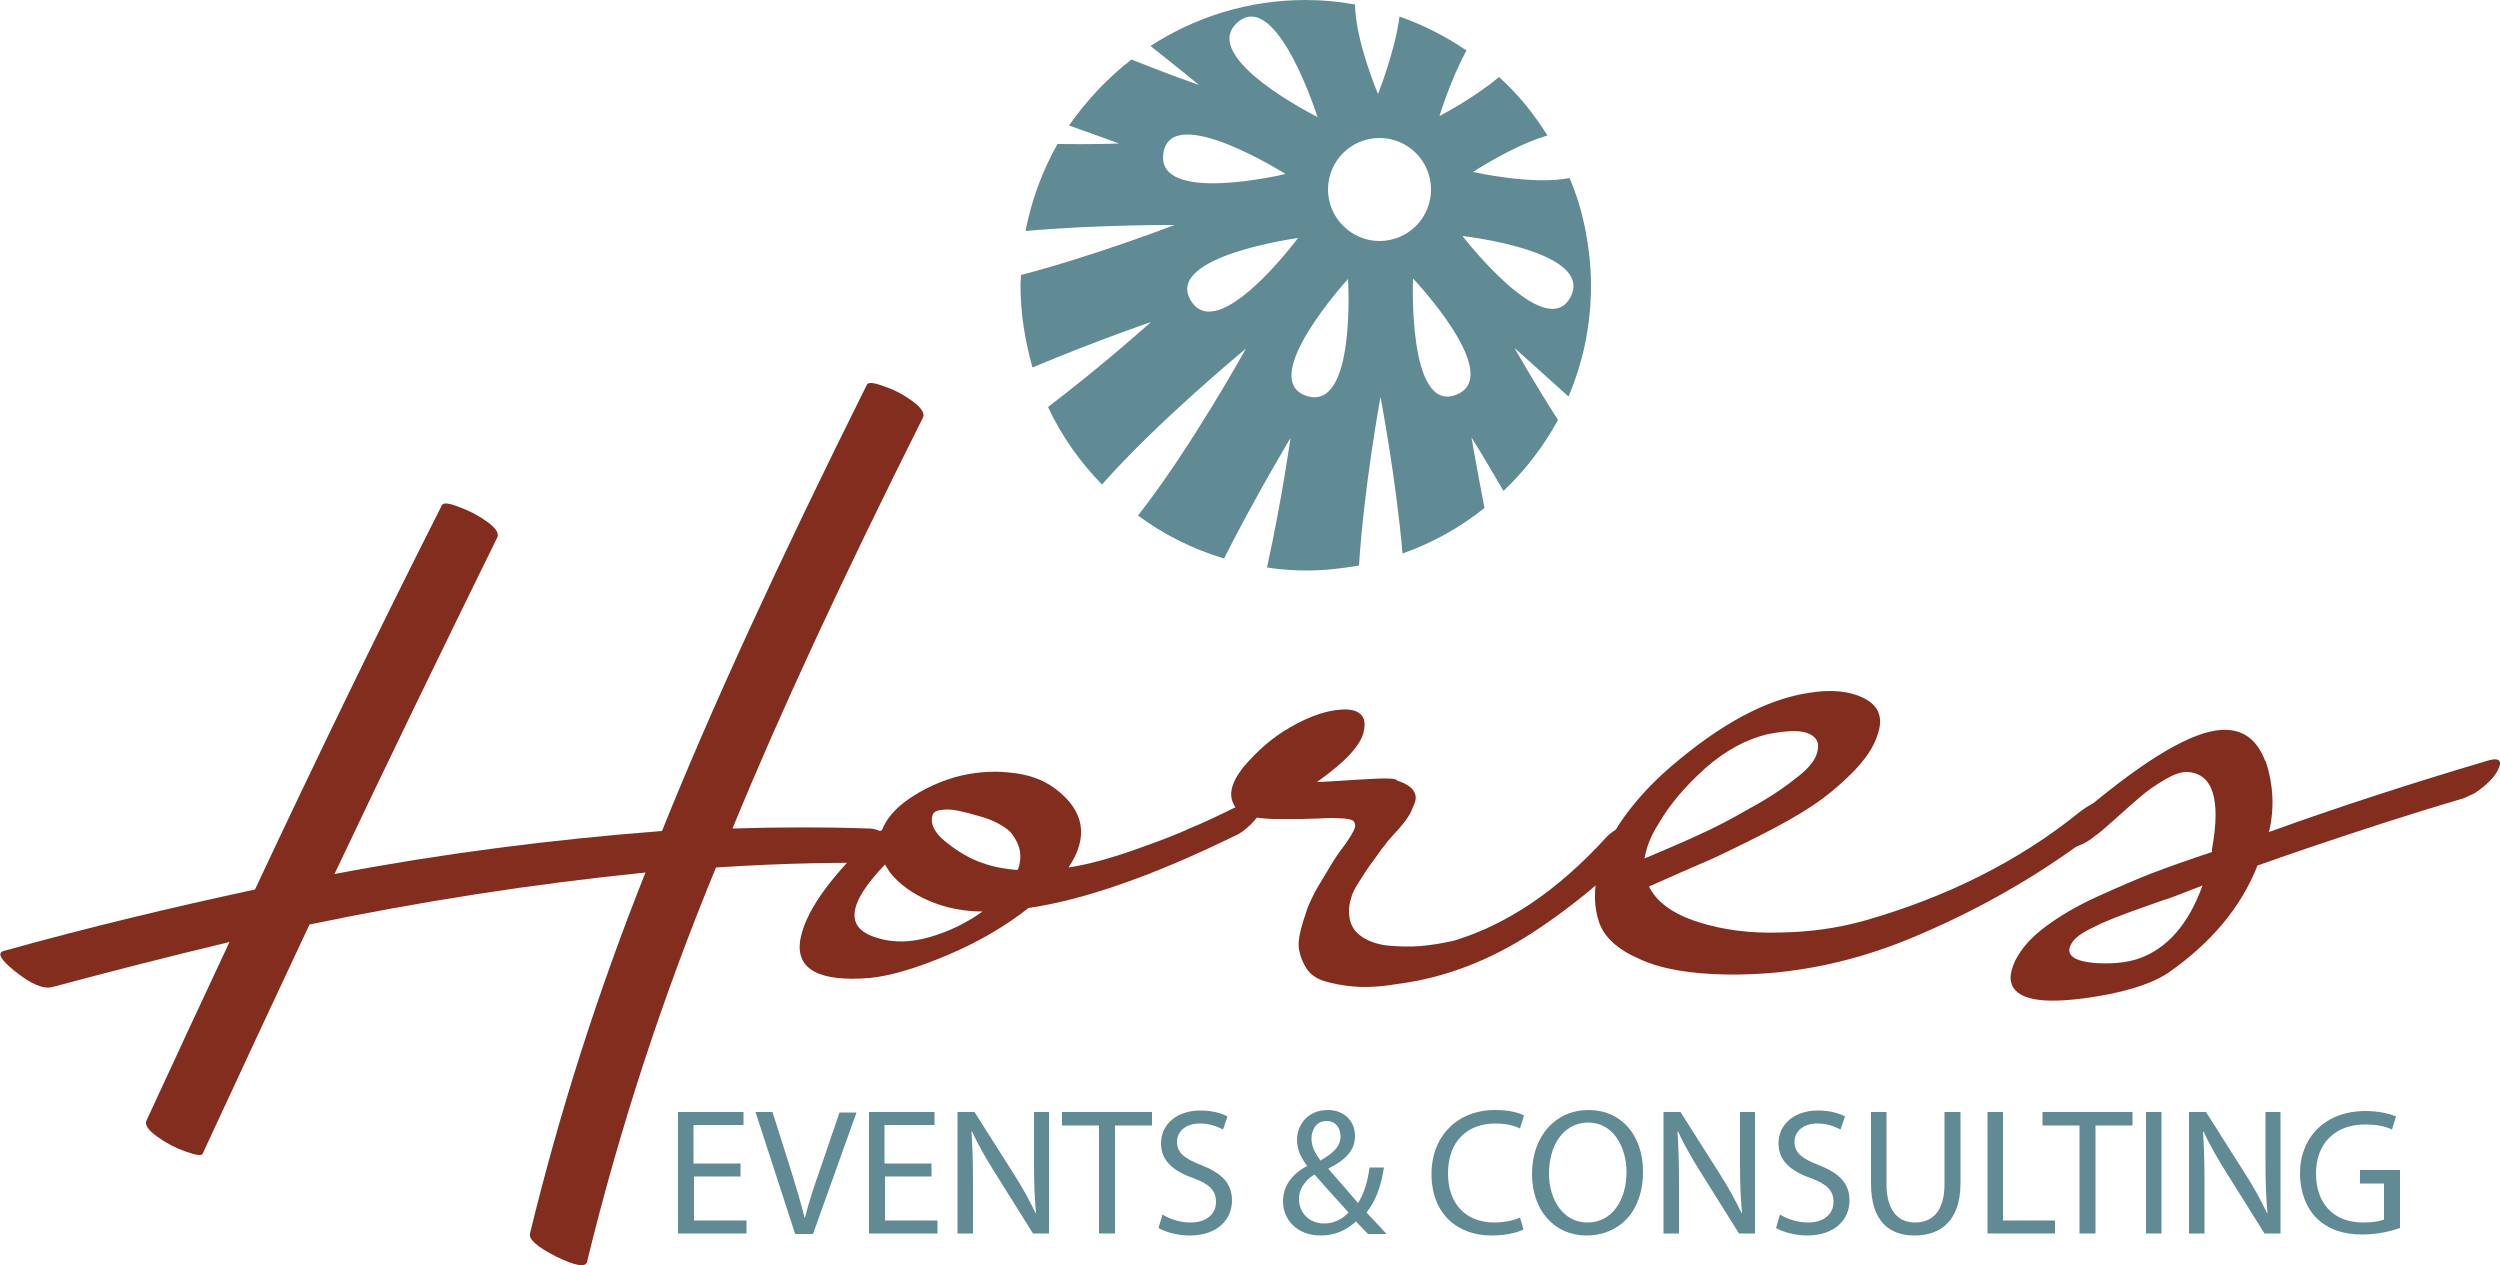 <?xml version="1.0" encoding="utf-8"?>
<!-- Generator: Adobe Illustrator 25.4.0, SVG Export Plug-In . SVG Version: 6.00 Build 0)  -->
<svg version="1.1" id="Livello_1" xmlns="http://www.w3.org/2000/svg" xmlns:xlink="http://www.w3.org/1999/xlink" x="0px" y="0px"
	 viewBox="0 0 500 253" style="enable-background:new 0 0 500 253;" xml:space="preserve">
<style type="text/css">
	.st0{fill:#618B94;}
	.st1{fill:#832D1E;}
	.st2{fill:none;}
</style>
<g>
	<g>
		<path class="st0" d="M148.2,235.3h-9.4v8.8h10.5v2.6h-13.7v-24.3h13.1v2.6h-10v7.7h9.4V235.3z"/>
		<path class="st0" d="M159,246.7l-7.9-24.3h3.4l3.8,12c1,3.3,1.9,6.2,2.6,9.1h0.1c0.7-2.8,1.7-5.9,2.8-9l4.1-12h3.4l-8.7,24.3H159z
			"/>
		<path class="st0" d="M186.4,235.3h-9.4v8.8h10.5v2.6h-13.7v-24.3h13.1v2.6h-10v7.7h9.4V235.3z"/>
		<path class="st0" d="M191.5,246.7v-24.3h3.4l7.8,12.3c1.8,2.8,3.2,5.4,4.4,7.9l0.1,0c-0.3-3.2-0.4-6.2-0.4-10v-10.2h3v24.3h-3.2
			l-7.7-12.3c-1.7-2.7-3.3-5.5-4.5-8.1l-0.1,0c0.2,3.1,0.3,6,0.3,10v10.4H191.5z"/>
		<path class="st0" d="M219.8,225.1h-7.4v-2.7h18v2.7H223v21.6h-3.2V225.1z"/>
		<path class="st0" d="M232.5,242.9c1.4,0.9,3.5,1.6,5.6,1.6c3.2,0,5.1-1.7,5.1-4.1c0-2.3-1.3-3.6-4.6-4.8c-4-1.4-6.4-3.5-6.4-6.9
			c0-3.8,3.1-6.6,7.9-6.6c2.5,0,4.3,0.6,5.4,1.2l-0.9,2.6c-0.8-0.4-2.4-1.2-4.6-1.2c-3.3,0-4.6,2-4.6,3.6c0,2.3,1.5,3.4,4.8,4.7
			c4.1,1.6,6.2,3.6,6.2,7.1c0,3.7-2.8,7-8.5,7c-2.3,0-4.9-0.7-6.2-1.5L232.5,242.9z"/>
		<path class="st0" d="M273.5,246.7c-0.7-0.7-1.3-1.4-2.3-2.4c-2.1,1.9-4.4,2.8-7.1,2.8c-4.7,0-7.5-3.2-7.5-6.8c0-3.3,2-5.6,4.8-7.1
			v-0.1c-1.3-1.6-2-3.4-2-5.1c0-3,2.1-6,6.2-6c3,0,5.4,2,5.4,5.2c0,2.6-1.5,4.6-5.3,6.5v0.1c2.1,2.4,4.4,5,5.9,6.8
			c1.1-1.7,1.9-4,2.3-7.1h2.9c-0.6,3.8-1.7,6.8-3.5,9c1.3,1.4,2.6,2.7,4,4.3H273.5z M269.7,242.5c-1.4-1.6-4.1-4.5-6.8-7.6
			c-1.3,0.8-3.1,2.4-3.1,4.9c0,2.8,2.1,4.9,5,4.9C266.8,244.7,268.5,243.8,269.7,242.5z M262.3,227.7c0,1.7,0.8,3.1,1.8,4.4
			c2.4-1.4,4-2.7,4-4.8c0-1.5-0.8-3.1-2.8-3.1C263.3,224.2,262.3,225.9,262.3,227.7z"/>
		<path class="st0" d="M304.7,245.9c-1.2,0.6-3.5,1.2-6.4,1.2c-6.8,0-12-4.3-12-12.3c0-7.6,5.2-12.8,12.7-12.8c3,0,4.9,0.6,5.8,1.1
			l-0.8,2.6c-1.2-0.6-2.9-1-4.9-1c-5.7,0-9.5,3.6-9.5,10c0,5.9,3.4,9.8,9.3,9.8c1.9,0,3.9-0.4,5.1-1L304.7,245.9z"/>
		<path class="st0" d="M328.6,234.3c0,8.4-5.1,12.8-11.3,12.8c-6.4,0-10.9-5-10.9-12.3c0-7.7,4.8-12.8,11.3-12.8
			C324.3,222,328.6,227.1,328.6,234.3z M309.8,234.7c0,5.2,2.8,9.8,7.7,9.8c5,0,7.8-4.6,7.8-10.1c0-4.8-2.5-9.9-7.7-9.9
			C312.4,224.6,309.8,229.4,309.8,234.7z"/>
		<path class="st0" d="M332.7,246.7v-24.3h3.4l7.8,12.3c1.8,2.8,3.2,5.4,4.4,7.9l0.1,0c-0.3-3.2-0.4-6.2-0.4-10v-10.2h3v24.3h-3.2
			l-7.7-12.3c-1.7-2.7-3.3-5.5-4.5-8.1l-0.1,0c0.2,3.1,0.3,6,0.3,10v10.4H332.7z"/>
		<path class="st0" d="M356,242.9c1.4,0.9,3.5,1.6,5.6,1.6c3.2,0,5.1-1.7,5.1-4.1c0-2.3-1.3-3.6-4.6-4.8c-4-1.4-6.4-3.5-6.4-6.9
			c0-3.8,3.1-6.6,7.9-6.6c2.5,0,4.3,0.6,5.4,1.2l-0.9,2.6c-0.8-0.4-2.4-1.2-4.6-1.2c-3.3,0-4.6,2-4.6,3.6c0,2.3,1.5,3.4,4.8,4.7
			c4.1,1.6,6.2,3.6,6.2,7.1c0,3.7-2.8,7-8.5,7c-2.3,0-4.9-0.7-6.2-1.5L356,242.9z"/>
		<path class="st0" d="M377.3,222.4v14.4c0,5.4,2.4,7.7,5.7,7.7c3.6,0,5.9-2.4,5.9-7.7v-14.4h3.2v14.2c0,7.5-3.9,10.5-9.2,10.5
			c-5,0-8.7-2.8-8.7-10.4v-14.3H377.3z"/>
		<path class="st0" d="M397.5,222.4h3.1v21.7H411v2.6h-13.5V222.4z"/>
		<path class="st0" d="M415.9,225.1h-7.4v-2.7h18v2.7h-7.4v21.6h-3.2V225.1z"/>
		<path class="st0" d="M432.3,222.4v24.3h-3.1v-24.3H432.3z"/>
		<path class="st0" d="M437.8,246.7v-24.3h3.4l7.8,12.3c1.8,2.8,3.2,5.4,4.4,7.9l0.1,0c-0.3-3.2-0.4-6.2-0.4-10v-10.2h3v24.3h-3.2
			l-7.7-12.3c-1.7-2.7-3.3-5.5-4.5-8.1l-0.1,0c0.2,3.1,0.3,6,0.3,10v10.4H437.8z"/>
		<path class="st0" d="M480,245.6c-1.4,0.5-4.2,1.3-7.5,1.3c-3.7,0-6.7-0.9-9.1-3.2c-2.1-2-3.4-5.3-3.4-9c0-7.2,5-12.5,13.1-12.5
			c2.8,0,5,0.6,6.1,1.1l-0.8,2.6c-1.3-0.6-2.9-1-5.4-1c-5.9,0-9.8,3.7-9.8,9.8c0,6.2,3.7,9.8,9.4,9.8c2.1,0,3.5-0.3,4.2-0.6v-7.2
			H472V234h8V245.6z"/>
	</g>
	<g>
		<g>
			<g>
				<g>
					<path class="st1" d="M173.4,76.9c0.3-0.5,1.4-0.4,3.5,0.4c2.1,0.7,3.9,1.7,5.7,3c1.7,1.3,2.4,2.4,2,3.2
						c-16.1,32.1-28.8,59.5-38.1,82.2c9.8-0.3,18.9-0.3,27.5,0c1.3,0.1,2.8,0.7,4.6,1.9c1.8,1.2,3.3,2.4,4.4,3.5
						c1.2,1.1,1.5,1.7,1,1.7c-13.6-0.5-27.2-0.2-40.8,0.7c-10.7,25.9-19.3,52.2-25.8,78.9c-0.3,1.1-2.3,0.8-6.2-1.1
						c-3.7-1.9-5.5-3.4-5.2-4.6c5.9-24.3,13.6-48.4,23.1-72.2c-22.7,2.3-45.1,5.8-67.2,10.4c-7.2,15.3-14.3,30.6-21.4,45.9
						c-0.3,0.4-1.4,0.2-3.4-0.5c-2-0.7-3.9-1.7-5.7-3c-1.8-1.3-2.5-2.4-2.1-3.2c5.5-11.9,11-23.8,16.6-35.7
						c-11.7,2.8-23.5,5.8-35.4,9c-1.8,0.5-4.4-0.6-7.7-3.3c-2.7-2.2-3.4-3.5-2.1-3.9c17.2-4.8,34-8.8,50.3-12.3
						c12.1-25.8,24.5-51.4,37.4-76.9c0.3-0.5,1.4-0.4,3.4,0.4c2,0.7,3.9,1.7,5.7,3c1.8,1.3,2.4,2.4,1.9,3.2
						c-11,22.4-21.9,44.8-32.5,67.2c21.6-4.1,43.4-6.9,65.5-8.6C142.2,141.8,155.9,112,173.4,76.9z"/>
				</g>
				<g>
					<path class="st1" d="M248.8,160.6c2.8-1.4,4.1-1.4,3.9,0.1c-0.4,1.9-1.8,3.8-4.2,5.6c-0.4,0.3-0.8,0.5-1.2,0.7
						c-16.7,8.2-30.6,13-41.6,14.6c-4.7,3.7-10.2,6.9-16.4,9.5c-6.2,2.6-11.3,4.1-15.4,4.5c-10,0.8-14.6-1.7-13.9-7.3
						c0.8-5.4,5.4-12.2,13.9-20.3c0.3-0.3,0.5-0.6,0.8-0.9c0.5-0.4,1.1-0.8,1.7-1.1c0.9-2.3,2.7-4.4,5.5-6.3
						c2.8-1.9,5.8-3.3,9.2-4.3c3.4-0.9,7-1.3,10.7-0.9c3.7,0.3,6.8,1.4,9.2,3.2c5.9,4.4,6.8,9.7,2.7,15.8c3.9-0.6,8.3-1.8,13.4-3.6
						c5.1-1.8,8.7-3.2,11-4.3C240.4,164.7,244,163,248.8,160.6z M175.5,187.6c3.2,1,6.7,0.9,10.5-0.2c3.8-1.1,7.3-2.8,10.5-5.1
						c-3.7,0-7.3-0.7-10.6-2.1c-3.3-1.4-6-3.3-7.9-5.7c-0.4-0.6-0.7-1.1-1-1.6C169.4,180.8,168.9,185.7,175.5,187.6z M203.6,173.9
						c0.9-2.5,0.5-4.9-1.2-7.1c-0.4-0.6-1.2-1.2-2.4-1.9c-1.2-0.7-2.5-1.2-3.9-1.6c-1.4-0.4-2.8-0.8-4.2-1.1
						c-1.4-0.3-2.6-0.4-3.7-0.2c-1,0.1-1.6,0.5-1.7,1.1c-0.5,1.7,0.4,3.5,2.8,5.4c2.4,1.9,4.8,3.3,7.2,4.1c2.2,0.8,4.5,1.2,6.9,1.4
						C203.4,173.9,203.4,173.9,203.6,173.9z"/>
					<path class="st1" d="M321.4,167.3c1.5-1.5,4-2.7,7.3-3.6c2.1-0.5,3-0.2,2.9,0.7c-0.1,0.5-0.6,1.1-1.3,2
						c-7.1,7.6-14.9,14.3-23.6,20c-8.7,5.7-17.8,9.2-27.3,10.4c-3.5,0.6-6.4,0.7-8.7,0.5c-2.3-0.2-4.3-0.6-5.9-1.1
						c-1.6-0.5-2.8-1.4-3.5-2.5c-0.7-1.1-1.2-2.3-1.4-3.4c-0.3-1.1-0.2-2.5,0.2-4.1c0.4-1.6,0.9-3.1,1.4-4.6c0.6-1.4,1.3-3,2.3-4.6
						c1-1.7,1.9-3.2,2.7-4.5c0.8-1.3,1.8-2.7,2.8-4c0.6-0.9,1.1-1.7,1.4-2.3c0.3-0.6,0.4-1,0.3-1.4c-0.1-0.4-0.3-0.6-0.6-0.8
						c-0.3-0.1-0.8-0.2-1.5-0.3c-0.8,0-1.5-0.1-2.2-0.1c-0.7,0-1.7,0-3,0.1c-1.3,0-2.4,0.1-3.3,0.1c-0.4,0-1.2,0-2.5,0
						c-1.3,0-2.3,0-3.2,0c-0.8,0-1.8-0.1-2.8-0.2c-1-0.1-1.9-0.4-2.7-0.7c-0.8-0.3-1.4-0.7-1.9-1.2c-1.8-2.2-1.3-4.9,1.4-8.3
						c2.8-3.3,5.8-5.9,9.1-7.8c4.4-2.6,8.3-3.8,11.7-3.7c2.7,0.2,3.8,1.6,3.3,4.1c-0.4,2.8-3.5,6.2-9.4,10.4c1,0,3.9-0.2,8.7-0.5
						c4.7-0.3,7.2-0.3,7.3,0.2c1.5,0.5,2.6,1.1,3.2,1.9c0.6,0.8,0.7,1.7,0.3,2.7c-0.4,1-0.8,2-1.3,2.7c-0.5,0.8-1.3,1.8-2.5,3.1
						c-1.2,1.3-1.9,2.1-2.1,2.5c-0.3,0.3-0.9,1.1-1.8,2.4c-1,1.3-1.6,2.2-2,2.8c-0.4,0.6-0.9,1.4-1.6,2.5c-0.7,1.1-1.2,2.1-1.4,3
						c-0.3,0.9-0.4,1.8-0.4,2.6c0,2,0.7,3.6,2.1,4.7c1.4,1.1,3.2,1.8,5.5,2.1c2.2,0.2,4.5,0.3,6.8,0.1c2.3-0.2,4.6-0.6,6.7-1.1
						C301.4,184.9,311.6,178.1,321.4,167.3z"/>
					<path class="st1" d="M415.8,162.5c2.7-2.1,4.7-2.8,6.2-2c1.7,0.9,1.2,2.4-1.3,4.6c-0.1,0.2-0.3,0.4-0.6,0.6
						c-10.8,8.4-22.7,15.4-35.7,21c-13,5.7-26,8.4-39,8.2c-7.3-0.1-13.2-1.1-17.5-3.1c-4.4-1.9-7.1-4.4-8.1-7.4
						c-1-3-1.1-6.3-0.2-10.1c0.9-3.7,2.7-7.4,5.3-11c2.6-3.6,5.7-6.9,9.3-10c9.9-8.5,19-13.4,27.4-14.7c4.6-0.8,8.4-0.4,11.3,1.1
						c2.9,1.5,3.8,3.9,2.6,7.3c-0.8,2.5-2.5,5-5.1,7.6c-2.6,2.6-5.3,4.8-8,6.6c-2.7,1.8-6.4,3.9-11.2,6.3c-4.8,2.4-8.3,4.1-10.7,5.1
						s-5.9,2.6-10.7,4.7c1.5,3.1,4.8,5.5,9.8,7.1c5,1.6,10.5,2.3,16.5,2.1c6-0.1,11.6-0.9,16.9-2.4
						C389.4,179.4,403.8,172.2,415.8,162.5z M331.8,164.6c-1.5,2.3-2.5,4.7-2.9,7.1c4.7-2,8.5-3.6,11.2-4.9c2.7-1.2,6-2.9,9.8-5.1
						c3.9-2.1,7.1-4.3,9.6-6.3c2.3-1.8,3.7-3.5,4-5.2c0.4-1.7-0.2-2.8-1.8-3.5c-1.6-0.7-4.3-0.6-8,0.1c-4.4,1-8.6,3.3-12.6,6.8
						C337.1,157.2,334,160.8,331.8,164.6z"/>
					<path class="st1" d="M497.3,152.2c1.9-0.6,2.8-0.4,2.7,0.6c-0.3,1.7-1.9,3.7-5,5.8l-2.1,1c-9.9,2.9-20.4,6.3-31.6,10.1
						c-2.3,0.8-5.6,1.9-9.8,3.4c-3.3,8.4-9.3,15.5-17.9,21.5c-3.7,2.4-9.4,4.1-17.1,5.1c-9.4,1.2-14.2-0.1-14.4-4.1
						c0-0.9,0.3-2.1,1-3.6c1.2-2.3,3.1-4.5,5.9-6.6s6.3-4.2,10.5-6.1c4.2-1.9,7.9-3.5,11-4.7c3.1-1.2,7.1-2.6,11.9-4.2v-0.6
						c1.8-9.9,0.2-15-4.8-15.4c-1.2-0.1-2.7,0.4-4.6,1.5c-1.9,1.1-3.6,2.3-5.1,3.6c-1.5,1.3-3.2,2.8-5.2,4.6c-2,1.8-3.2,2.8-3.6,3
						c-2.1,1.8-4.4,2.7-7.1,2.7c-2.4,0.1-2.6-0.9-0.6-3c0.4-0.3,0.7-0.6,1-0.9c0.5-0.4,1.3-1.1,2.5-2.1
						c12.7-10.9,22.1-16.8,28.3-17.7c4.7-0.7,8,1.3,9.8,6c0.1,0.1,0.2,0.2,0.2,0.3c1.5,4.7,1.7,9.3,0.6,14
						C467.9,161.3,482.5,156.6,497.3,152.2z M427.8,191.7c5.6-2,9.9-6.8,12.7-14.6l-6.2,2.4c-0.1,0-2.2,0.7-6.1,2.1
						c-3.9,1.4-7.1,2.6-9.4,3.8c-2.4,1.1-3.9,2.2-4.5,3.3c-1.3,2.2,0.3,3.5,4.6,3.9C422.2,192.8,425.2,192.6,427.8,191.7z"/>
				</g>
			</g>
		</g>
		<g>
			<path class="st2" d="M206.4,73.6c0.8,2.7,1.9,5.4,3.1,7.9c11.3-8.7,20.6-17,20.6-17S219,68.3,206.4,73.6z"/>
			<path class="st2" d="M205,46.3c-0.5,2.8-0.8,5.8-0.9,8.8c14.9-3.9,30.7-10,30.7-10S219.6,45,205,46.3z"/>
			<path class="st2" d="M220.3,97c2.2,2.3,4.6,4.3,7.2,6.2c10.4-13.2,21.6-33.4,21.6-33.4S231.4,84.4,220.3,97z"/>
			<path class="st2" d="M244.7,111.8c2.8,0.8,5.6,1.4,8.5,1.8c3-13.7,4.7-25.9,4.7-25.9S251.2,98.8,244.7,111.8z"/>
			<path class="st2" d="M271.6,113.2c3-0.6,5.9-1.4,8.7-2.4c-1.3-15.1-4.4-31.3-4.4-31.3S272.6,97.4,271.6,113.2z"/>
			<path class="st2" d="M314,35.5c-1.2-3-2.7-5.8-4.4-8.5c-6.9,2-14.9,7.3-14.9,7.3S306.8,37,314,35.5z"/>
			<path class="st2" d="M223.7,28.8c0,0-4-1.5-10-3.6c-0.8,1.2-1.6,2.5-2.3,3.8C218.7,29,223.7,28.8,223.7,28.8z"/>
			<path class="st2" d="M296.7,101.7c1.3-1.1,2.6-2.2,3.8-3.3c-3.7-6.4-6.4-10.7-6.4-10.7S295.1,93.5,296.7,101.7z"/>
			<polygon class="st2" points="316.9,45.1 316.9,45.1 316.9,45.1 			"/>
			<path class="st2" d="M299.9,15.3c-2-1.9-4.2-3.7-6.5-5.2c-3.3,5.8-5.4,13.1-5.4,13.1S294.8,19.6,299.9,15.3z"/>
			<path class="st2" d="M280,3.3c-2.9-1-6-1.8-9.1-2.4c0.2,7.3,4.8,17.9,4.8,17.9S279.2,10.3,280,3.3z"/>
			<path class="st2" d="M230.1,9.2c-1.3,0.9-2.6,1.8-3.9,2.8c7.7,3,13.5,5.1,13.5,5.1S235.8,13.7,230.1,9.2z"/>
			<path class="st2" d="M286.2,37.9c0-5.7-4.6-10.3-10.3-10.3c-5.7,0-10.3,4.6-10.3,10.3c0,5.7,4.6,10.3,10.3,10.3
				S286.2,43.6,286.2,37.9z"/>
			<path class="st2" d="M263.5,23.4c0,0-8.1-25.6-15.9-19C239.4,11.4,263.5,23.4,263.5,23.4z"/>
			<path class="st2" d="M302.6,69.8c0,0,3.7,6.4,8.7,14.4c0.9-1.6,1.6-3.2,2.4-4.9C307.5,73.7,302.6,69.8,302.6,69.8z"/>
			<path class="st2" d="M291.1,79c10.1-3.7-8.5-23.3-8.5-23.3S281.5,82.5,291.1,79z"/>
			<path class="st2" d="M314,59.6c5.4-9.3-21.5-12.4-21.5-12.4S308.9,68.5,314,59.6z"/>
			<path class="st2" d="M257.1,34.8c0,0-22.7-14.4-24.4-4.3C230.9,41.1,257.1,34.8,257.1,34.8z"/>
			<path class="st2" d="M238.1,60c5.4,9.3,21.5-12.4,21.5-12.4S232.9,51.1,238.1,60z"/>
			<path class="st2" d="M261.1,79.1c10.1,3.7,8.5-23.3,8.5-23.3S251.5,75.7,261.1,79.1z"/>
			<path class="st0" d="M313.7,79.3c2.9-6.8,4.5-14.3,4.5-22.2c0-4.1-0.5-8.1-1.3-12c0,0,0,0,0,0s0,0,0,0c-0.7-3.3-1.7-6.5-3-9.5
				c-7.2,1.5-19.3-1.2-19.3-1.2s8-5.3,14.9-7.3c-2.7-4.3-5.9-8.3-9.7-11.7c-5.1,4.3-11.9,7.8-11.9,7.8s2.2-7.3,5.4-13.1
				c-4.1-2.8-8.6-5.1-13.4-6.8c-0.9,7-4.3,15.5-4.3,15.5S271.1,8.2,271,0.9c-3.2-0.6-6.5-0.9-9.9-0.9c-11.4,0-22.1,3.4-31,9.2
				c5.7,4.5,9.7,7.8,9.7,7.8s-5.8-2-13.5-5.1c-4.8,3.7-9,8.2-12.5,13.2c6,2.1,10,3.6,10,3.6s-5,0.2-12.3,0.1
				c-3,5.3-5.2,11.2-6.4,17.4c14.6-1.3,29.8-1.2,29.8-1.2s-15.8,6.1-30.7,10c0,0.7-0.1,1.3-0.1,2c0,5.7,0.9,11.2,2.4,16.5
				c12.6-5.3,23.7-9.1,23.7-9.1s-9.3,8.4-20.6,17c2.7,5.8,6.4,11,10.8,15.5c11.1-12.6,28.8-27.2,28.8-27.2s-11.2,20.2-21.6,33.4
				c5.1,3.8,10.9,6.7,17.2,8.6c6.6-13,13.3-24.1,13.3-24.1s-1.7,12.2-4.7,25.9c2.6,0.4,5.2,0.6,7.9,0.6c3.6,0,7.1-0.4,10.5-1
				c1-15.8,4.3-33.7,4.3-33.7s3.1,16.2,4.4,31.3c6-2.1,11.5-5.2,16.4-9.1c-1.6-8.2-2.6-14.1-2.6-14.1s2.7,4.3,6.4,10.7
				c4.3-4.1,8-8.9,10.9-14.2c-5.1-8-8.7-14.4-8.7-14.4S307.5,73.7,313.7,79.3z M247.6,4.4c7.8-6.6,15.9,19,15.9,19
				S239.4,11.4,247.6,4.4z M232.7,30.5c1.7-10.1,24.4,4.3,24.4,4.3S230.9,41.1,232.7,30.5z M238.1,60c-5.1-8.8,21.5-12.4,21.5-12.4
				S243.5,69.3,238.1,60z M261.1,79.1c-9.6-3.5,8.5-23.3,8.5-23.3S271.3,82.8,261.1,79.1z M265.6,37.9c0-5.7,4.6-10.3,10.3-10.3
				c5.7,0,10.3,4.6,10.3,10.3c0,5.7-4.6,10.3-10.3,10.3S265.6,43.5,265.6,37.9z M291.1,79c-9.6,3.5-8.5-23.3-8.5-23.3
				S301.2,75.3,291.1,79z M292.5,47.2c0,0,26.8,3,21.5,12.4C308.9,68.5,292.5,47.2,292.5,47.2z"/>
		</g>
	</g>
</g>
</svg>
